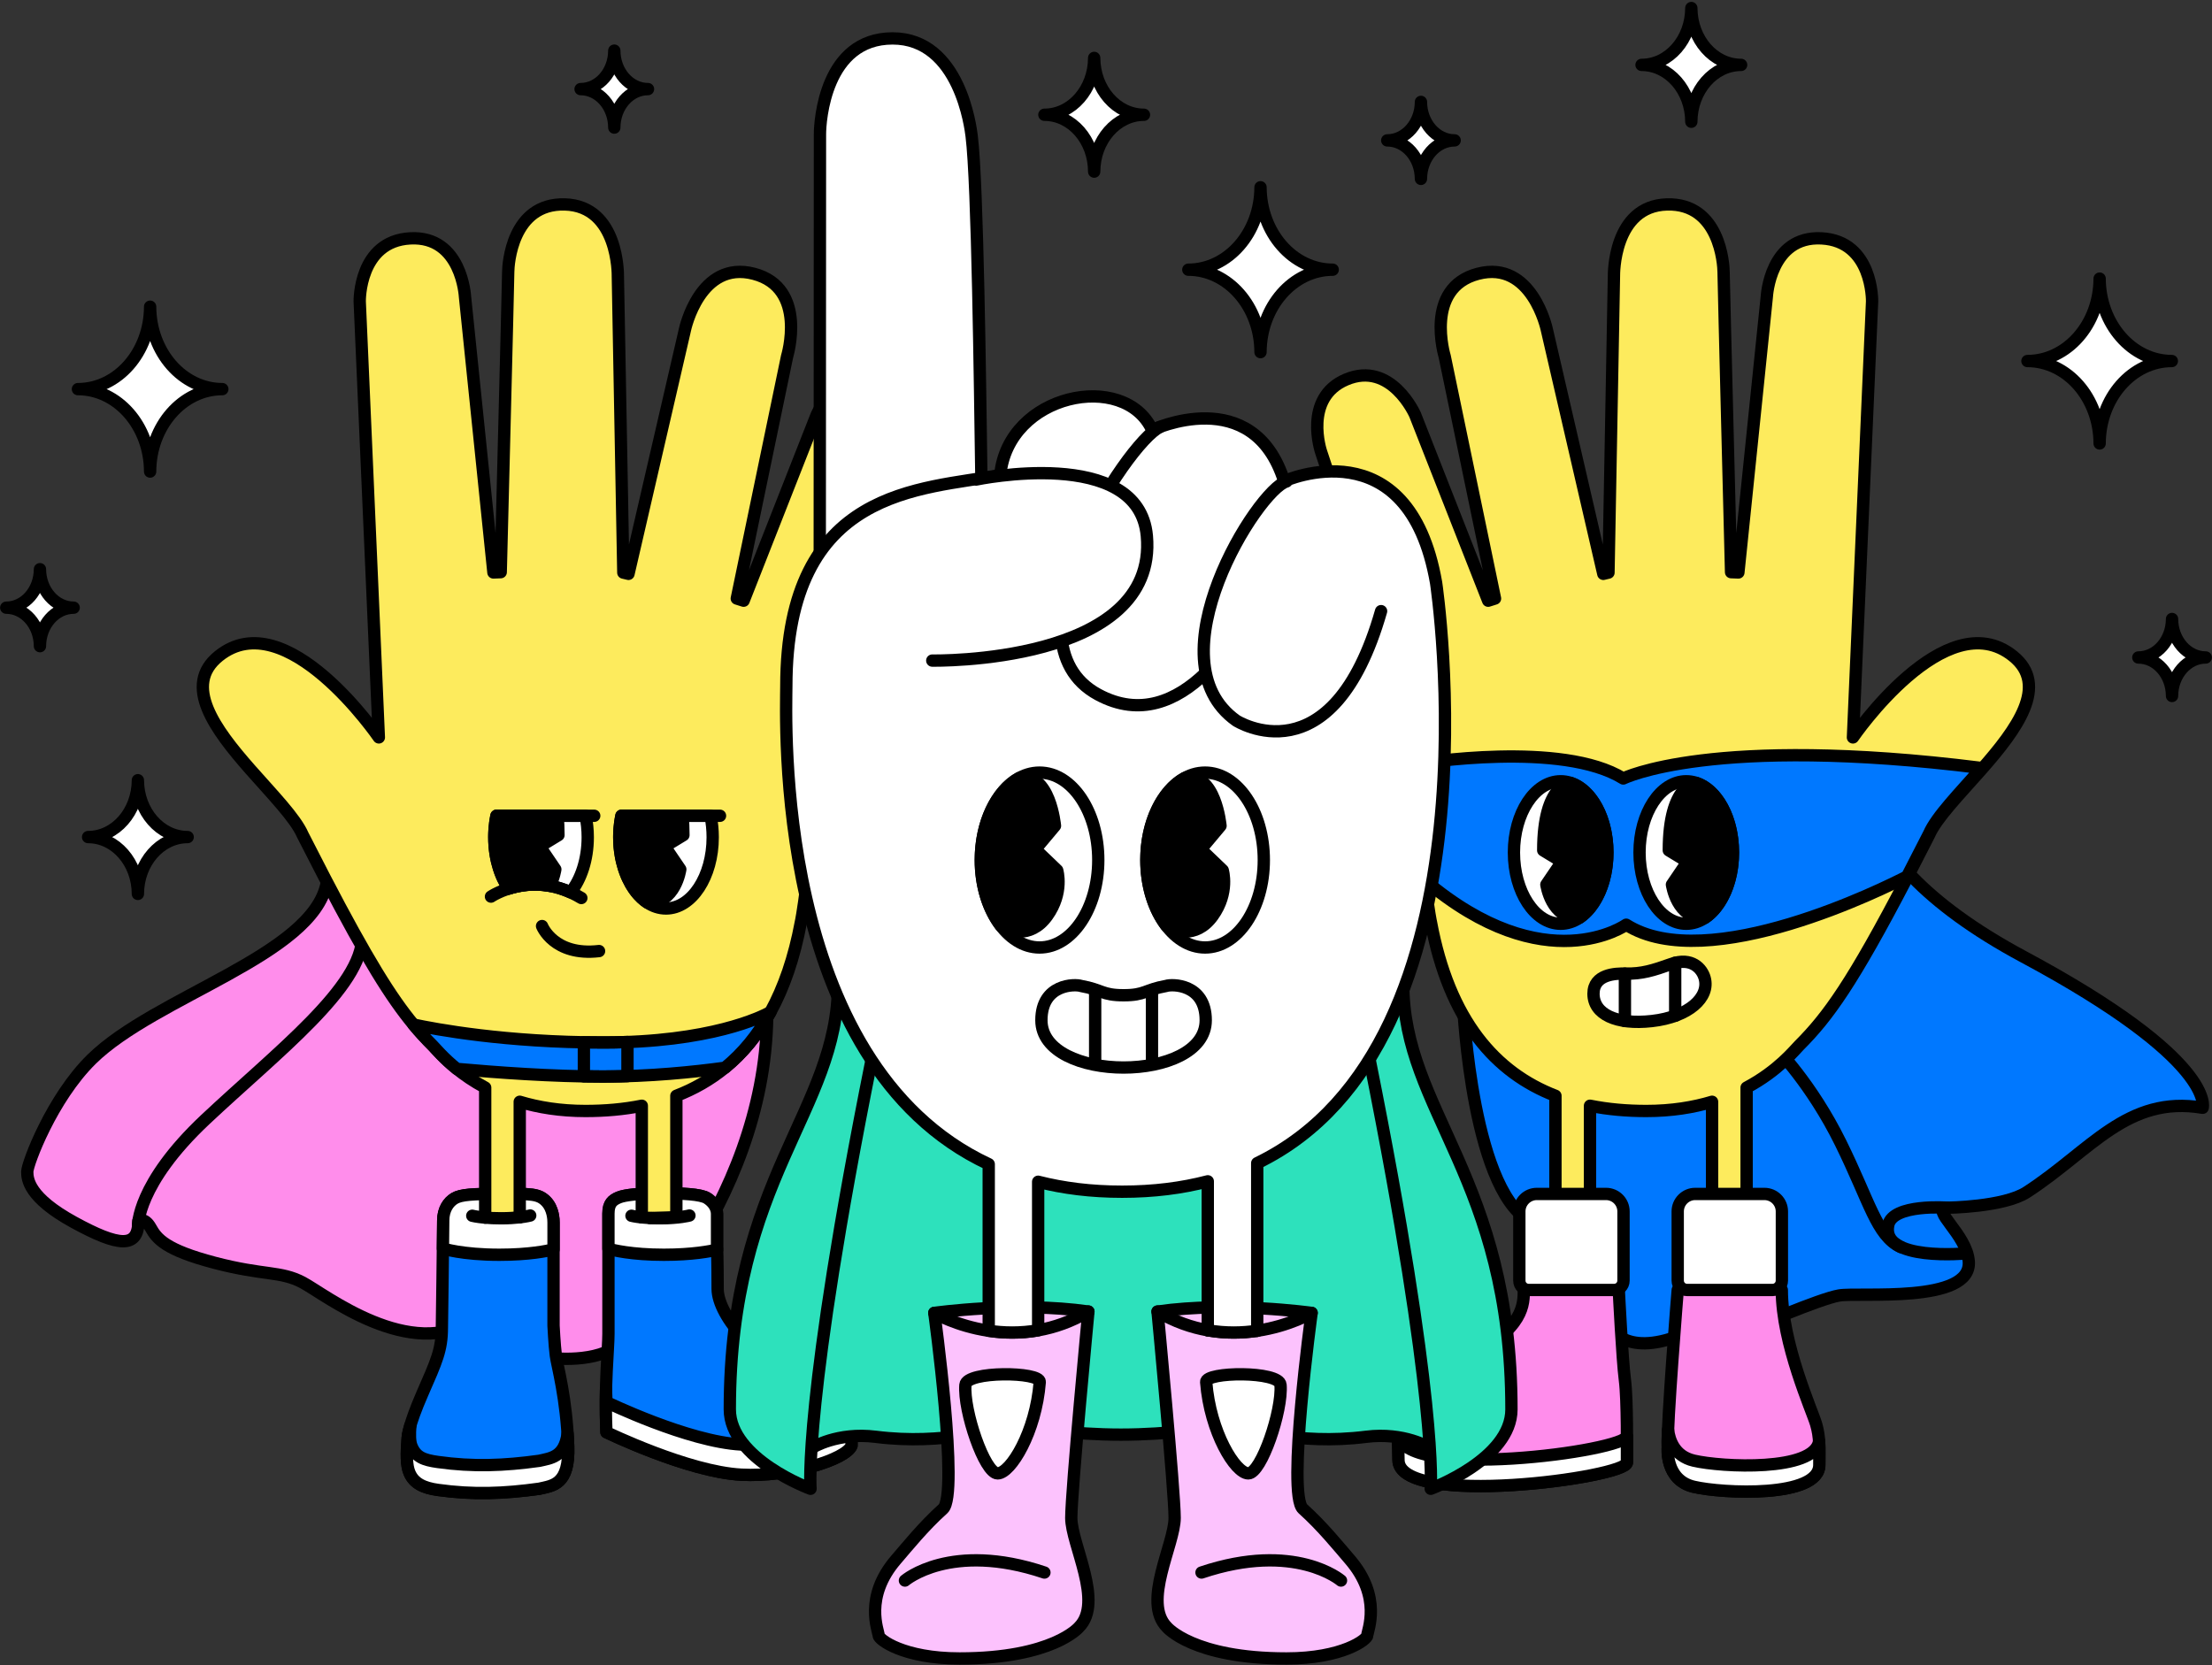 <svg width="615" height="463" viewBox="0 0 615 463" fill="none" xmlns="http://www.w3.org/2000/svg">
<rect x="0" y="0" width="615" height="463" fill="#333333" stroke="none"/>
<g clip-path="url(#clip0_6445_4694)">
<path d="M406.813 279.566C406.813 279.566 409.349 333.904 426.838 340.198L447.435 368.609C447.435 368.609 451.25 377.571 467.27 371.279C483.289 364.987 486.912 369.373 486.912 369.373C486.912 369.373 505.793 361.175 511.324 360.221C516.856 359.267 548.256 362.599 547.378 350.772C546.813 343.149 536.501 336.197 541.458 335.817C541.458 335.817 557.093 335.646 563.468 331.521C581.25 320.014 591.34 304.466 612.405 308.03C612.405 308.03 616.456 294.906 562.657 266.07C505.895 235.644 518.417 206.773 518.417 206.773L417.299 199.645L406.811 279.568L406.813 279.566Z" fill="#0078FF" stroke="black" stroke-width="3.427" stroke-linecap="round" stroke-linejoin="round"/>
<path d="M546.829 348.512C546.829 348.512 522.832 350.865 525 340.613C526.26 334.655 541.455 335.813 541.455 335.813" stroke="black" stroke-width="3.427" stroke-linecap="round" stroke-linejoin="round"/>
<path d="M493.756 291.418C493.756 291.418 503.614 301.275 511.749 317.784C519.882 334.293 521.7 343.566 528.478 346.769" stroke="black" stroke-width="3.427" stroke-linecap="round" stroke-linejoin="round"/>
<path d="M550.933 213.934C544.79 220.916 538.383 227.444 536.328 232.196C534.151 236.49 532.122 240.441 530.225 244.083C515.034 273.26 508.254 282.681 500.219 290.714C498.926 292.007 494.421 297.727 485.609 302.416V335.185H476.001V306.358C470.854 307.909 464.795 308.921 457.727 308.921C452.34 308.921 447.089 308.474 442.067 307.462V335.185H432.456V304.695C415.869 298.301 402.939 283.881 397.82 256.322C397.82 256.322 397.331 254.317 396.143 245.139C395.3 238.637 394.107 228.526 392.483 212.973C392.312 211.333 392.135 209.631 391.955 207.869C391.955 207.869 390.257 197.728 388.269 190.283C386.284 182.84 367.3 125.642 367.3 125.642C367.3 125.642 362.208 110.626 374.267 105.526C386.824 100.216 393.444 115.345 393.444 115.345L413.754 167.03L415.656 166.427L401.667 99.091C401.667 99.091 395.853 80.076 410.893 76.13C425.933 72.186 430.049 91.592 430.049 91.592L445.764 159.563L447.204 159.221L448.726 76.697C448.726 76.697 448.393 57.249 463.484 56.844C478.19 56.448 479.207 73.547 479.207 75.657C479.207 77.767 481.289 159.098 481.289 159.098L483.321 159.179L491.227 82.477C491.227 82.477 492.095 65.521 506.443 66.281C520.788 67.038 520.494 83.799 520.494 83.799L515.173 205.044C515.173 205.044 540.915 167.372 559.665 182.409C569.818 190.551 560.708 202.823 550.933 213.934Z" fill="#FDEB5D" stroke="black" stroke-width="3.427" stroke-linecap="round" stroke-linejoin="round"/>
<path d="M550.932 213.563C544.789 220.545 538.382 227.074 536.328 231.826C534.15 236.119 532.121 240.07 530.224 243.713C524.35 246.749 474.843 271.535 452.131 257.124C452.131 257.124 429.75 273.154 396.142 244.769C395.299 238.266 394.106 228.155 392.482 212.602C395.503 212.104 434.339 205.942 451.318 216.467C451.318 216.467 475.871 204.133 550.803 213.526L550.932 213.563Z" fill="#0078FF" stroke="black" stroke-width="3.427" stroke-linecap="round" stroke-linejoin="round"/>
<path d="M443.037 276.322C443.037 282.007 449.368 285.024 459.268 283.915C469.569 282.762 475.42 277.317 473.949 271.975C473.224 269.339 470.343 266.021 464.619 268.061C459.56 269.863 456.438 270.824 451.944 270.717C449.224 270.653 443.035 270.84 443.035 276.322H443.037Z" fill="white" stroke="black" stroke-width="3.427" stroke-linecap="round" stroke-linejoin="round"/>
<path d="M465.75 267.716V282.452" stroke="black" stroke-width="3.427" stroke-linecap="round" stroke-linejoin="round"/>
<path d="M451.771 270.713V283.915" stroke="black" stroke-width="3.427" stroke-linecap="round" stroke-linejoin="round"/>
<path d="M466.455 358.693C466.455 358.693 463.368 396.577 463.683 402.535C463.683 402.535 462.897 411.53 470.898 413.41C478.899 415.293 505.822 416.576 505.822 407.322C505.822 402.616 506.035 399.768 504.937 396.002C503.839 392.239 495.396 373.604 495.396 358.706" fill="#FF8DEB"/>
<path d="M466.455 358.693C466.455 358.693 463.368 396.577 463.683 402.535C463.683 402.535 462.897 411.53 470.898 413.41C478.899 415.293 505.822 416.576 505.822 407.322C505.822 402.616 506.035 399.768 504.937 396.002C503.839 392.239 495.396 373.604 495.396 358.706" stroke="black" stroke-width="3.427" stroke-linecap="round" stroke-linejoin="round"/>
<path d="M505.821 407.322C505.821 416.576 478.898 415.293 470.897 413.41C462.899 411.53 463.682 402.535 463.682 402.535C463.633 401.591 463.668 399.842 463.763 397.57C464.104 400.368 465.503 404.874 470.897 406.143C478.68 407.973 504.369 409.24 505.761 400.787C505.886 402.711 505.821 404.735 505.821 407.322Z" fill="white" stroke="black" stroke-width="3.427" stroke-linecap="round" stroke-linejoin="round"/>
<path d="M450.1 359.276C450.1 359.276 451.024 377.942 451.763 383.671C452.502 389.4 452.333 403.835 452.333 406.66C452.333 410.868 388.819 419.388 388.819 405.951C388.819 400.444 387.881 392.656 390.287 389.085C392.367 386.001 397.199 382.175 405.279 378.574C422.716 370.802 423.65 363.651 423.65 359.32" fill="#FF8DEB"/>
<path d="M450.1 359.276C450.1 359.276 451.024 377.942 451.763 383.671C452.502 389.4 452.333 403.835 452.333 406.66C452.333 410.868 388.819 419.388 388.819 405.951C388.819 400.444 387.881 392.656 390.287 389.085C392.367 386.001 397.199 382.175 405.279 378.574C422.716 370.802 423.65 363.651 423.65 359.32" stroke="black" stroke-width="3.427" stroke-linecap="round" stroke-linejoin="round"/>
<path d="M452.335 406.662C452.335 410.87 388.821 419.39 388.821 405.954C388.821 402.628 388.478 398.473 388.738 394.919C388.782 396.197 388.821 397.436 388.821 398.578C388.821 412.014 452.335 403.494 452.335 399.286C452.335 398.955 452.335 405.412 452.335 406.662Z" fill="white" stroke="black" stroke-width="3.427" stroke-linecap="round" stroke-linejoin="round"/>
<path d="M471.32 331.989H490.55C493.235 331.989 495.414 334.168 495.414 336.852V356.092C495.414 357.528 494.249 358.693 492.813 358.693H469.054C467.618 358.693 466.453 357.528 466.453 356.092V336.852C466.453 334.168 468.633 331.989 471.317 331.989H471.32Z" fill="white" stroke="black" stroke-width="3.427" stroke-linecap="round" stroke-linejoin="round"/>
<path d="M427.287 331.989H446.517C449.202 331.989 451.381 334.168 451.381 336.852V356.092C451.381 357.528 450.216 358.693 448.78 358.693H425.021C423.585 358.693 422.42 357.528 422.42 356.092V336.852C422.42 334.168 424.6 331.989 427.284 331.989H427.287Z" fill="white" stroke="black" stroke-width="3.427" stroke-linecap="round" stroke-linejoin="round"/>
<path d="M468.826 256.862C476 256.862 481.816 247.991 481.816 237.048C481.816 226.105 476 217.234 468.826 217.234C461.652 217.234 455.836 226.105 455.836 237.048C455.836 247.991 461.652 256.862 468.826 256.862Z" fill="white" stroke="black" stroke-width="3.427" stroke-linecap="round" stroke-linejoin="round"/>
<path d="M481.813 237.046C481.813 245.165 478.612 252.145 474.03 255.206H474.028C466.201 255.709 464.848 245.973 464.848 245.973L469.168 239.607L463.975 236.448C463.975 217.892 471.577 217.678 471.577 217.678C477.428 219.603 481.813 227.544 481.813 237.046Z" fill="black" stroke="black" stroke-width="3.427" stroke-linecap="round" stroke-linejoin="round"/>
<path d="M433.908 256.862C441.082 256.862 446.898 247.991 446.898 237.048C446.898 226.105 441.082 217.234 433.908 217.234C426.734 217.234 420.918 226.105 420.918 237.048C420.918 247.991 426.734 256.862 433.908 256.862Z" fill="white" stroke="black" stroke-width="3.427" stroke-linecap="round" stroke-linejoin="round"/>
<path d="M446.897 237.046C446.897 245.165 443.696 252.145 439.114 255.206H439.112C431.285 255.709 429.932 245.973 429.932 245.973L434.252 239.607L429.059 236.448C429.059 217.892 436.661 217.678 436.661 217.678C442.512 219.603 446.897 227.544 446.897 237.046Z" fill="black" stroke="black" stroke-width="3.427" stroke-linecap="round" stroke-linejoin="round"/>
<path d="M90.818 245.621C86.882 265.63 43.221 277.063 25.474 294.533C14.355 305.478 7.582 323.652 7.582 325.81C7.582 327.969 8.024 333.013 20.512 339.851C32.999 346.692 38.473 347.204 38.473 339.508C38.473 339.508 40.182 338.311 41.894 341.389C43.604 344.467 45.999 347.547 59.684 351.136C73.369 354.728 77.987 353.359 84.144 356.608C90.301 359.857 114.079 378.84 131.87 366.87C149.662 354.899 141.279 377.643 141.279 377.643L151.886 377.471C151.886 377.471 164.031 379.352 171.216 374.565C171.216 374.565 212.542 336.081 213.304 282.695V272.017L95.251 242.655L90.818 245.619V245.621Z" fill="#FF8DEB" stroke="black" stroke-width="3.427" stroke-linecap="round" stroke-linejoin="round"/>
<path d="M38.378 340.93C38.378 340.93 37.984 329.252 57.08 311.304C77.049 292.535 100.731 274.485 100.731 260.324" stroke="black" stroke-width="3.427" stroke-linecap="round" stroke-linejoin="round"/>
<path d="M134.896 338.613V338.577" stroke="black" stroke-width="3.427" stroke-linecap="round" stroke-linejoin="round"/>
<path d="M178.438 338.51V338.753L180.726 338.686" stroke="black" stroke-width="3.427" stroke-linecap="round" stroke-linejoin="round"/>
<path d="M144.504 338.487V338.48" stroke="black" stroke-width="3.427" stroke-linecap="round" stroke-linejoin="round"/>
<path d="M122.853 369.213C122.853 369.213 123.226 342.461 123.226 339.39C123.226 336.32 124.678 334.251 126.335 333.249C128.123 332.165 131.382 331.966 139.505 331.966C147.629 331.966 149.704 331.919 151.78 333.994C153.855 336.069 153.899 339.217 153.899 339.953V368.59C153.899 368.59 154.161 373.995 154.541 376.918C154.923 379.84 157.499 388.62 157.974 402.086C158.356 412.889 153.705 413.084 149.927 413.959C140.196 415.314 131.516 415.659 121.739 414.288C117.787 413.735 115.084 412.482 113.85 409.538C112.972 407.445 112.972 404.376 113.349 399.708C113.349 399.708 113.484 396.524 117.435 387.503C121.387 378.483 122.851 375.313 122.851 369.209L122.853 369.213Z" fill="#0078FF" stroke="black" stroke-width="3.427" stroke-linecap="round" stroke-linejoin="round"/>
<path d="M199.355 346.583V337.538C199.355 335.836 198.28 334.224 196.578 333.149C194.875 332.075 189.68 331.806 183.857 331.806C178.033 331.806 173.732 332.253 172.032 332.971C170.329 333.686 169.164 334.583 169.164 337.45V370.874C169.164 375.202 168.02 385.033 168.603 398.249C168.603 398.249 191.311 409.272 206.096 410.057C219.454 410.766 235.226 405.847 236.748 401.987V392.591C236.748 390.435 236.989 384.43 223.763 381.964C211.333 379.648 199.524 366.092 199.524 358.396C199.524 350.701 199.355 346.585 199.355 346.585V346.583Z" fill="#0078FF" stroke="black" stroke-width="3.427" stroke-linecap="round" stroke-linejoin="round"/>
<path d="M153.901 339.951V347.403C152.261 347.817 147.172 348.901 138.824 348.901C128.5 348.901 123.145 347.171 123.145 347.171C123.193 343.355 123.226 340.307 123.226 339.388C123.226 336.317 124.678 334.251 126.334 333.246C128.122 332.16 131.381 331.963 139.507 331.963C147.633 331.963 149.706 331.919 151.782 333.992C153.857 336.067 153.901 339.217 153.901 339.951Z" fill="white" stroke="black" stroke-width="3.427" stroke-linecap="round" stroke-linejoin="round"/>
<path d="M199.388 347.466C197.519 347.915 192.524 348.901 184.563 348.901C175.599 348.901 170.382 347.597 169.164 347.252V337.447C169.164 334.58 170.329 333.684 172.032 332.969C173.734 332.253 178.033 331.804 183.857 331.804C189.68 331.804 194.878 332.072 196.58 333.147C198.281 334.221 199.358 335.836 199.358 337.538V346.583C199.358 346.583 199.369 346.88 199.388 347.466Z" fill="white" stroke="black" stroke-width="3.427" stroke-linecap="round" stroke-linejoin="round"/>
<path d="M149.929 413.959C140.198 415.314 131.521 415.659 121.741 414.288C117.789 413.732 115.086 412.482 113.852 409.538C112.974 407.445 112.974 404.376 113.351 399.71C113.351 399.71 113.391 398.749 114.083 396.389C113.902 398.886 113.891 400.863 114.461 402.22C115.695 405.164 117.789 405.967 121.741 406.521C131.521 407.894 140.198 407.549 149.929 406.194C153.114 405.456 156.915 405.203 157.807 398.679C157.878 399.777 157.934 400.914 157.976 402.084C158.358 412.889 153.709 413.081 149.929 413.959Z" fill="white" stroke="black" stroke-width="3.427" stroke-linecap="round" stroke-linejoin="round"/>
<path d="M144.504 338.48C146.424 338.26 147.416 337.987 147.416 337.987" stroke="black" stroke-width="3.427" stroke-linecap="round" stroke-linejoin="round"/>
<path d="M131.305 338.056C131.305 338.056 132.502 338.371 134.895 338.577" stroke="black" stroke-width="3.427" stroke-linecap="round" stroke-linejoin="round"/>
<path d="M236.749 393.596V401.982C235.227 405.842 219.455 410.761 206.097 410.052C191.312 409.27 168.605 398.246 168.605 398.246C168.412 393.909 168.405 389.935 168.486 386.401C168.514 387.527 168.551 388.68 168.605 389.861C168.605 389.861 191.312 400.884 206.097 401.667C219.455 402.376 235.227 397.457 236.749 393.596Z" fill="white" stroke="black" stroke-width="3.427" stroke-linecap="round" stroke-linejoin="round"/>
<path d="M253.205 125.641C253.205 125.641 234.22 182.839 232.235 190.282C230.248 197.728 228.55 207.869 228.55 207.869C228.369 209.631 228.193 211.333 228.021 212.973C226.398 228.526 225.205 238.636 224.362 245.139C223.173 254.317 222.685 256.322 222.685 256.322C220.822 266.35 217.925 274.638 214.195 281.43C210.67 287.854 206.398 292.942 201.55 296.902C197.432 300.272 192.896 302.826 188.048 304.695V338.475L180.726 338.686C179.853 338.642 179.089 338.58 178.438 338.51V307.462C173.416 308.474 168.165 308.921 162.777 308.921C155.71 308.921 149.65 307.909 144.503 306.358V338.48C143.192 338.631 141.448 338.758 139.289 338.758C137.536 338.758 136.069 338.682 134.895 338.577V302.416C131.731 300.732 129.125 298.917 127.019 297.219C123.262 294.19 121.115 291.543 120.286 290.714C118.484 288.913 116.744 287.041 114.96 284.892C108.785 277.461 102.063 266.716 90.28 244.083C88.383 240.44 86.354 236.49 84.176 232.196C82.122 227.444 75.715 220.916 69.572 213.934C59.797 202.823 50.686 190.551 60.839 182.409C79.59 167.372 105.331 205.041 105.331 205.041L100.011 83.799C100.011 83.799 99.717 67.038 114.062 66.28C128.409 65.521 129.278 82.477 129.278 82.477L137.184 159.179L139.215 159.098C139.215 159.098 141.297 77.767 141.297 75.657C141.297 73.547 142.314 56.447 157.021 56.843C172.112 57.249 171.778 76.697 171.778 76.697L173.3 159.221L174.741 159.563L190.455 91.592C190.455 91.592 194.571 72.186 209.611 76.129C224.651 80.076 218.837 99.091 218.837 99.091L204.849 166.427L206.75 167.029L227.06 115.345C227.06 115.345 233.68 100.216 246.237 105.526C258.296 110.626 253.205 125.641 253.205 125.641Z" fill="#FDEB5D" stroke="black" stroke-width="3.427" stroke-linecap="round" stroke-linejoin="round"/>
<path d="M198.152 232.803C198.152 243.745 192.335 252.617 185.162 252.617C183.311 252.617 181.553 252.027 179.959 250.961H179.957C179.447 250.621 178.954 250.229 178.479 249.796C178.421 249.743 178.363 249.69 178.308 249.634C178.067 249.407 177.833 249.167 177.603 248.916C177.55 248.859 177.497 248.803 177.446 248.743C177.353 248.636 177.261 248.53 177.168 248.419C177.105 248.347 177.045 248.273 176.987 248.199C176.932 248.131 176.878 248.064 176.823 247.995C176.813 247.981 176.802 247.967 176.79 247.953C176.686 247.816 176.58 247.677 176.478 247.536C176.459 247.508 176.438 247.483 176.42 247.455C176.353 247.363 176.285 247.27 176.22 247.175C176.021 246.883 175.824 246.582 175.637 246.272C175.535 246.107 175.438 245.941 175.34 245.769C175.069 245.29 174.812 244.792 174.571 244.273C174.509 244.144 174.451 244.012 174.393 243.88C174.333 243.75 174.277 243.616 174.219 243.481C173.957 242.856 173.717 242.208 173.501 241.536C173.476 241.46 173.452 241.383 173.429 241.307C173.26 240.772 173.11 240.221 172.973 239.658C172.945 239.544 172.92 239.433 172.894 239.32C172.862 239.181 172.832 239.042 172.802 238.901C172.783 238.813 172.765 238.722 172.746 238.632C172.716 238.484 172.686 238.331 172.658 238.18C172.632 238.041 172.607 237.9 172.584 237.757C172.524 237.402 172.47 237.046 172.424 236.684C172.408 236.562 172.392 236.437 172.378 236.311C172.357 236.149 172.341 235.985 172.324 235.821C172.313 235.723 172.304 235.626 172.297 235.526C172.292 235.492 172.29 235.457 172.287 235.42C172.278 235.313 172.269 235.207 172.262 235.098C172.204 234.345 172.174 233.579 172.174 232.801C172.174 232.629 172.176 232.46 172.178 232.291C172.181 232.166 172.183 232.041 172.188 231.914C172.188 231.807 172.192 231.701 172.197 231.594C172.209 231.305 172.225 231.018 172.243 230.73C172.253 230.617 172.26 230.501 172.271 230.388C172.276 230.316 172.28 230.244 172.287 230.172C172.324 229.742 172.371 229.318 172.426 228.896C172.433 228.838 172.44 228.78 172.449 228.723C172.468 228.591 172.487 228.459 172.507 228.329C172.531 228.169 172.556 228.009 172.584 227.85C172.609 227.692 172.637 227.535 172.667 227.377C172.7 227.196 172.734 227.018 172.771 226.84H197.554C197.941 228.723 198.152 230.726 198.152 232.803Z" fill="white" stroke="black" stroke-width="3.427" stroke-linecap="round" stroke-linejoin="round"/>
<path d="M184.819 235.362L189.139 241.728C189.139 241.728 187.786 251.464 179.959 250.961H179.957C179.447 250.621 178.954 250.229 178.479 249.796C178.421 249.743 178.363 249.69 178.308 249.634C178.067 249.407 177.833 249.167 177.603 248.916C177.55 248.859 177.497 248.803 177.446 248.743C177.353 248.636 177.261 248.53 177.168 248.419C177.105 248.347 177.045 248.273 176.987 248.199C176.932 248.131 176.878 248.064 176.823 247.995C176.813 247.981 176.802 247.967 176.79 247.953C176.686 247.816 176.582 247.677 176.478 247.536C176.459 247.508 176.438 247.483 176.42 247.455C176.353 247.363 176.285 247.27 176.22 247.175C176.021 246.883 175.824 246.582 175.637 246.272C175.537 246.107 175.438 245.938 175.34 245.769C175.069 245.29 174.812 244.792 174.571 244.273C174.509 244.144 174.451 244.012 174.393 243.88C174.333 243.75 174.277 243.616 174.219 243.481C173.957 242.856 173.717 242.208 173.501 241.536C173.476 241.46 173.452 241.383 173.429 241.307C173.26 240.772 173.11 240.221 172.973 239.658C172.945 239.544 172.92 239.433 172.894 239.32C172.862 239.181 172.832 239.042 172.802 238.901C172.783 238.813 172.765 238.722 172.746 238.632C172.716 238.484 172.686 238.331 172.658 238.18C172.632 238.041 172.607 237.9 172.584 237.757C172.524 237.402 172.47 237.046 172.424 236.684C172.408 236.562 172.392 236.437 172.378 236.311C172.357 236.149 172.341 235.985 172.324 235.821C172.313 235.723 172.304 235.626 172.297 235.526C172.292 235.492 172.29 235.457 172.287 235.42C172.278 235.313 172.269 235.207 172.262 235.098C172.204 234.345 172.174 233.579 172.174 232.801C172.174 232.629 172.176 232.46 172.178 232.291C172.181 232.166 172.183 232.041 172.188 231.914C172.188 231.807 172.192 231.701 172.197 231.594C172.209 231.305 172.225 231.018 172.243 230.73C172.253 230.617 172.26 230.501 172.271 230.388C172.276 230.316 172.28 230.244 172.287 230.172C172.324 229.742 172.371 229.318 172.426 228.896C172.433 228.838 172.44 228.78 172.449 228.723C172.468 228.591 172.487 228.459 172.507 228.329C172.531 228.169 172.556 228.009 172.584 227.85C172.609 227.692 172.637 227.535 172.667 227.377C172.7 227.196 172.734 227.018 172.771 226.84H189.769C189.924 228.431 190.012 230.212 190.012 232.203L184.819 235.362Z" fill="black" stroke="black" stroke-width="3.427" stroke-linecap="round" stroke-linejoin="round"/>
<path d="M163.408 232.803C163.408 238.979 161.554 244.496 158.65 248.129C156.644 247.226 154.7 246.647 152.857 246.316C148.282 245.489 144.302 246.165 141.416 247.085C141.238 246.823 141.062 246.55 140.893 246.272C140.793 246.107 140.693 245.938 140.596 245.769C140.325 245.29 140.068 244.792 139.827 244.273C139.765 244.144 139.707 244.012 139.649 243.88C139.589 243.75 139.533 243.616 139.475 243.481C139.213 242.856 138.972 242.208 138.757 241.536C138.731 241.46 138.708 241.383 138.685 241.307C138.516 240.772 138.365 240.221 138.229 239.658C138.201 239.544 138.176 239.433 138.15 239.32C138.118 239.181 138.088 239.042 138.057 238.901C138.039 238.813 138.02 238.722 138.002 238.632C137.972 238.484 137.942 238.331 137.914 238.18C137.888 238.041 137.863 237.9 137.84 237.757C137.779 237.402 137.726 237.046 137.68 236.684C137.664 236.562 137.647 236.437 137.634 236.311C137.613 236.149 137.596 235.985 137.58 235.821C137.569 235.723 137.559 235.626 137.552 235.526C137.548 235.492 137.546 235.457 137.543 235.42C137.534 235.313 137.525 235.207 137.518 235.098C137.46 234.345 137.43 233.579 137.43 232.801C137.43 232.629 137.432 232.46 137.434 232.291C137.437 232.166 137.439 232.041 137.444 231.914C137.444 231.807 137.448 231.701 137.453 231.594C137.464 231.305 137.481 231.018 137.499 230.73C137.508 230.617 137.515 230.501 137.527 230.388C137.532 230.316 137.536 230.244 137.543 230.172C137.58 229.742 137.627 229.318 137.682 228.896C137.689 228.838 137.696 228.78 137.705 228.723C137.724 228.591 137.742 228.459 137.763 228.329C137.786 228.169 137.812 228.009 137.84 227.85C137.865 227.692 137.893 227.535 137.923 227.377C137.955 227.196 137.99 227.018 138.027 226.84H162.81C163.197 228.723 163.408 230.726 163.408 232.803Z" fill="white" stroke="black" stroke-width="3.427" stroke-linecap="round" stroke-linejoin="round"/>
<path d="M150.075 235.362L154.395 241.728C154.395 241.728 154.077 244.016 152.857 246.316C148.282 245.489 144.302 246.165 141.416 247.085C141.238 246.823 141.062 246.55 140.893 246.272C140.793 246.107 140.693 245.938 140.596 245.769C140.325 245.29 140.068 244.792 139.827 244.273C139.765 244.144 139.707 244.012 139.649 243.88C139.589 243.75 139.533 243.616 139.475 243.481C139.213 242.856 138.972 242.208 138.757 241.536C138.731 241.46 138.708 241.383 138.685 241.307C138.516 240.772 138.365 240.221 138.229 239.658C138.201 239.544 138.176 239.433 138.15 239.32C138.118 239.181 138.088 239.042 138.057 238.901C138.039 238.813 138.02 238.722 138.002 238.632C137.972 238.484 137.942 238.331 137.914 238.18C137.888 238.041 137.863 237.9 137.84 237.757C137.779 237.402 137.726 237.046 137.68 236.684C137.664 236.562 137.647 236.437 137.634 236.311C137.613 236.149 137.596 235.985 137.58 235.821C137.569 235.723 137.559 235.626 137.552 235.526C137.548 235.492 137.546 235.457 137.543 235.42C137.534 235.313 137.525 235.207 137.518 235.098C137.46 234.345 137.43 233.579 137.43 232.801C137.43 232.629 137.432 232.46 137.434 232.291C137.437 232.166 137.439 232.041 137.444 231.914C137.444 231.807 137.448 231.701 137.453 231.594C137.464 231.305 137.481 231.018 137.499 230.73C137.508 230.617 137.515 230.501 137.527 230.388C137.532 230.316 137.536 230.244 137.543 230.172C137.58 229.742 137.627 229.318 137.682 228.896C137.689 228.838 137.696 228.78 137.705 228.723C137.724 228.591 137.742 228.459 137.763 228.329C137.786 228.169 137.812 228.009 137.84 227.85C137.865 227.692 137.893 227.535 137.923 227.377C137.955 227.196 137.99 227.018 138.027 226.84H155.025C155.18 228.431 155.268 230.212 155.268 232.203L150.075 235.362Z" fill="black" stroke="black" stroke-width="3.427" stroke-linecap="round" stroke-linejoin="round"/>
<path d="M136.506 249.308C136.506 249.308 148.011 241.483 161.629 249.699" stroke="black" stroke-width="3.427" stroke-linecap="round" stroke-linejoin="round"/>
<path d="M138.166 226.835H165.212" stroke="black" stroke-width="3.427" stroke-linecap="round" stroke-linejoin="round"/>
<path d="M172.965 226.835H200.184" stroke="black" stroke-width="3.427" stroke-linecap="round" stroke-linejoin="round"/>
<path d="M150.709 257.499C150.709 257.499 153.984 265.914 166.555 264.455" stroke="black" stroke-width="3.427" stroke-linecap="round" stroke-linejoin="round"/>
<path d="M214.196 281.43C210.67 287.854 206.399 292.942 201.551 296.902C192.844 298.095 180.618 299.343 167.612 299.343C153.554 299.343 137.939 298.208 127.02 297.219C123.263 294.19 121.115 291.543 120.286 290.714C118.484 288.913 116.745 287.042 114.961 284.892C120.997 286.185 140.577 289.869 167.72 289.869C197.492 289.869 211.743 282.785 214.196 281.43Z" fill="#0078FF" stroke="black" stroke-width="3.427" stroke-linecap="round" stroke-linejoin="round"/>
<path d="M174.453 289.744V299.232C172.208 299.304 169.922 299.343 167.613 299.343C165.873 299.343 164.11 299.325 162.336 299.292V289.821C164.096 289.853 165.892 289.869 167.721 289.869C170.061 289.869 172.303 289.825 174.453 289.744Z" stroke="black" stroke-width="3.427" stroke-linecap="round" stroke-linejoin="round"/>
<path d="M180.727 338.686C181.565 338.73 182.508 338.758 183.553 338.758C188.878 338.758 191.678 337.987 191.678 337.987" stroke="black" stroke-width="3.427" stroke-linecap="round" stroke-linejoin="round"/>
<path d="M175.568 338.056C175.568 338.056 176.525 338.309 178.438 338.51" stroke="black" stroke-width="3.427" stroke-linecap="round" stroke-linejoin="round"/>
<path d="M563.688 100.388C574.743 100.388 583.719 110.64 583.759 123.307C583.803 110.64 592.774 100.388 603.832 100.388C592.776 100.388 583.805 90.133 583.759 77.468C583.715 90.133 574.743 100.388 563.688 100.388Z" fill="white" stroke="black" stroke-width="3.427" stroke-linecap="round" stroke-linejoin="round"/>
<path d="M330.389 74.993C341.445 74.993 350.42 85.245 350.46 97.912C350.504 85.245 359.475 74.993 370.533 74.993C359.477 74.993 350.506 64.738 350.46 52.073C350.416 64.738 341.445 74.993 330.389 74.993Z" fill="white" stroke="black" stroke-width="3.427" stroke-linecap="round" stroke-linejoin="round"/>
<path d="M21.668 108.201C32.724 108.201 41.7 118.453 41.739 131.121C41.783 118.453 50.754 108.201 61.813 108.201C50.757 108.201 41.785 97.947 41.739 85.282C41.695 97.947 32.724 108.201 21.668 108.201Z" fill="white" stroke="black" stroke-width="3.427" stroke-linecap="round" stroke-linejoin="round"/>
<path d="M290.371 31.909C297.997 31.909 304.186 38.979 304.214 47.717C304.244 38.979 310.431 31.909 318.056 31.909C310.431 31.909 304.246 24.837 304.214 16.102C304.183 24.837 297.997 31.909 290.371 31.909Z" fill="white" stroke="black" stroke-width="3.427" stroke-linecap="round" stroke-linejoin="round"/>
<path d="M456.396 18.044C464.022 18.044 470.211 25.115 470.239 33.852C470.269 25.115 476.456 18.044 484.082 18.044C476.456 18.044 470.271 10.972 470.239 2.237C470.209 10.972 464.022 18.044 456.396 18.044Z" fill="white" stroke="black" stroke-width="3.427" stroke-linecap="round" stroke-linejoin="round"/>
<path d="M24.494 232.754C32.12 232.754 38.309 239.825 38.337 248.562C38.367 239.825 44.554 232.754 52.179 232.754C44.554 232.754 38.369 225.682 38.337 216.947C38.306 225.682 32.12 232.754 24.494 232.754Z" fill="white" stroke="black" stroke-width="3.427" stroke-linecap="round" stroke-linejoin="round"/>
<path d="M385.691 39.037C390.855 39.037 395.043 43.824 395.063 49.739C395.084 43.824 399.272 39.037 404.435 39.037C399.272 39.037 395.084 34.251 395.063 28.336C395.043 34.248 390.855 39.037 385.691 39.037Z" fill="white" stroke="black" stroke-width="3.427" stroke-linecap="round" stroke-linejoin="round"/>
<path d="M1.736 168.972C6.899 168.972 11.087 173.759 11.108 179.674C11.129 173.759 15.317 168.972 20.48 168.972C15.317 168.972 11.129 164.186 11.108 158.271C11.087 164.183 6.899 168.972 1.736 168.972Z" fill="white" stroke="black" stroke-width="3.427" stroke-linecap="round" stroke-linejoin="round"/>
<path d="M161.42 24.776C166.583 24.776 170.771 29.563 170.792 35.478C170.813 29.563 175.001 24.776 180.164 24.776C175.001 24.776 170.813 19.99 170.792 14.075C170.771 19.987 166.583 24.776 161.42 24.776Z" fill="white" stroke="black" stroke-width="3.427" stroke-linecap="round" stroke-linejoin="round"/>
<path d="M594.518 182.819C599.681 182.819 603.869 187.606 603.89 193.52C603.91 187.606 608.098 182.819 613.261 182.819C608.098 182.819 603.91 178.032 603.89 172.117C603.869 178.03 599.681 182.819 594.518 182.819Z" fill="white" stroke="black" stroke-width="3.427" stroke-linecap="round" stroke-linejoin="round"/>
<path d="M397.413 402.549C397.413 402.549 390.501 398.172 379.788 399.52C360.458 401.952 347.709 396.954 337.243 396.954C337.243 396.954 325.043 398.918 311.629 398.918C298.215 398.918 286.015 396.954 286.015 396.954C275.55 396.954 262.803 401.952 243.47 399.52C232.76 398.172 225.845 402.549 225.845 402.549L214.986 390.322L241.194 271.72H382.989L410.132 388.918L397.408 402.549H397.413Z" fill="#2DE1BC" stroke="black" stroke-width="3.427" stroke-linecap="round" stroke-linejoin="round"/>
<path d="M364.671 365.066C364.671 365.066 341.769 361.828 321.83 364.69L328.112 377.976H357.627L364.671 365.066Z" fill="#FCC2FD" stroke="black" stroke-width="3.427" stroke-linecap="round" stroke-linejoin="round"/>
<path d="M324.442 452.453C324.442 452.453 331.676 461.155 357.657 461.155C373.324 461.155 380.155 455.852 380.155 454.729C380.155 453.455 384.378 444.174 375.284 433.637C372.201 430.063 367.561 424.306 362.25 419.559C357.735 415.525 364.67 365.066 364.67 365.066C364.67 365.066 358.571 368.697 349.54 370.035C345.461 370.644 340.782 370.781 335.795 369.903C331.317 369.118 326.59 367.511 321.827 364.691C321.827 364.691 326.587 414.696 326.587 422.06C326.587 429.424 317.479 445.491 324.442 452.453Z" fill="#FCC2FD" stroke="black" stroke-width="3.427" stroke-linecap="round" stroke-linejoin="round"/>
<path d="M227.916 153.619C227.916 153.619 227.972 41.066 227.972 37.342C227.972 33.618 229.41 10.68 248.17 10.68C266.93 10.68 269.898 35.823 270.145 37.803C271.809 51.098 272.469 106.918 272.844 132.478" fill="white"/>
<path d="M227.916 153.619C227.916 153.619 227.972 41.066 227.972 37.342C227.972 33.618 229.41 10.68 248.17 10.68C266.93 10.68 269.898 35.823 270.145 37.803C271.809 51.098 272.469 106.918 272.844 132.478" stroke="black" stroke-width="3.427" stroke-linecap="round" stroke-linejoin="round"/>
<path d="M390.136 273.564C390.136 308.956 420.225 327.533 420.225 391.887C420.225 405.736 397.782 413.971 397.782 413.971C397.782 413.971 399.867 389.789 380.824 294.82L384.438 273.508L390.136 273.564Z" fill="#2DE1BC" stroke="black" stroke-width="3.427" stroke-linecap="round" stroke-linejoin="round"/>
<path d="M232.998 273.564C232.998 308.956 202.908 327.533 202.908 391.887C202.908 405.736 225.351 413.971 225.351 413.971C225.351 413.971 223.267 389.789 242.309 294.82L238.696 273.508L232.998 273.564Z" fill="#2DE1BC" stroke="black" stroke-width="3.427" stroke-linecap="round" stroke-linejoin="round"/>
<path d="M274.893 370.057V370.035" stroke="black" stroke-width="3.427" stroke-linecap="round" stroke-linejoin="round"/>
<path d="M259.764 365.066C259.764 365.066 282.665 361.828 302.605 364.69L296.323 377.976H266.808L259.764 365.066Z" fill="#FCC2FD" stroke="black" stroke-width="3.427" stroke-linecap="round" stroke-linejoin="round"/>
<path d="M288.639 369.921V369.903" stroke="black" stroke-width="3.427" stroke-linecap="round" stroke-linejoin="round"/>
<path d="M299.991 452.453C299.991 452.453 292.757 461.155 266.777 461.155C251.109 461.155 244.278 455.852 244.278 454.729C244.278 453.455 240.055 444.174 249.149 433.637C252.232 430.063 256.872 424.306 262.183 419.559C266.698 415.525 259.763 365.066 259.763 365.066C259.763 365.066 265.862 368.697 274.893 370.035C278.972 370.644 283.651 370.781 288.638 369.903C293.116 369.118 297.843 367.511 302.606 364.691C302.606 364.691 297.846 414.696 297.846 422.06C297.846 429.424 306.954 445.491 299.991 452.453Z" fill="#FCC2FD" stroke="black" stroke-width="3.427" stroke-linecap="round" stroke-linejoin="round"/>
<path d="M277.365 409.691C273.747 409.691 267.817 392.207 268.413 385.088C268.739 381.165 289.304 381.413 289.081 384.284C288.007 398.207 280.984 409.691 277.365 409.691Z" fill="white" stroke="black" stroke-width="3.427" stroke-linecap="round" stroke-linejoin="round"/>
<path d="M349.543 323.428V370.035C345.462 370.645 340.783 370.781 335.798 369.904V328.478C328.647 330.354 320.741 331.368 312.007 331.368C303.272 331.368 295.695 330.391 288.639 328.599V369.904C283.652 370.781 278.973 370.645 274.894 370.035V323.717C214.588 295.571 218.621 198.955 218.621 190.862C218.621 135.4 256.37 136.206 278.095 132.105C280.268 109.419 312.616 102.903 320.341 119.556C320.341 119.556 348.341 106.281 357.032 133.793C357.032 133.793 391.636 118.124 399.28 162.069C399.28 162.069 418.549 289.96 349.543 323.428Z" fill="white" stroke="black" stroke-width="3.427" stroke-linecap="round" stroke-linejoin="round"/>
<path d="M322.467 118.761C313.34 122.967 277.495 178.099 305.316 193.133C316.991 199.442 327.178 194.815 335.017 187.293" fill="white"/>
<path d="M322.467 118.761C313.34 122.967 277.495 178.099 305.316 193.133C316.991 199.442 327.178 194.815 335.017 187.293" stroke="black" stroke-width="3.427" stroke-linecap="round" stroke-linejoin="round"/>
<path d="M251.598 439.486C251.598 439.486 264.338 428.5 290.378 437.256" stroke="black" stroke-width="3.427" stroke-linecap="round" stroke-linejoin="round"/>
<path d="M349.543 370.053V370.035" stroke="black" stroke-width="3.427" stroke-linecap="round" stroke-linejoin="round"/>
<path d="M335.797 369.921V369.903" stroke="black" stroke-width="3.427" stroke-linecap="round" stroke-linejoin="round"/>
<path d="M347.071 409.691C350.69 409.691 356.619 392.207 356.024 385.088C355.697 381.165 335.133 381.413 335.355 384.284C336.43 398.207 343.453 409.691 347.071 409.691Z" fill="white" stroke="black" stroke-width="3.427" stroke-linecap="round" stroke-linejoin="round"/>
<path d="M372.835 439.486C372.835 439.486 360.095 428.5 334.055 437.256" stroke="black" stroke-width="3.427" stroke-linecap="round" stroke-linejoin="round"/>
<path d="M335.049 263.46C344.066 263.46 351.377 252.573 351.377 239.144C351.377 225.715 344.066 214.828 335.049 214.828C326.031 214.828 318.721 225.715 318.721 239.144C318.721 252.573 326.031 263.46 335.049 263.46Z" fill="white" stroke="black" stroke-width="3.427" stroke-linecap="round" stroke-linejoin="round"/>
<path d="M337.194 254.657C332.364 261.396 325.79 258.719 324.264 257.399C324.241 257.371 324.22 257.341 324.197 257.311C320.838 252.858 318.721 246.369 318.721 239.144C318.721 228.737 323.112 219.855 329.288 216.386C329.313 216.372 329.339 216.359 329.362 216.345C337.953 214.383 339.341 229.626 339.341 229.626L333.874 236.152L339.955 241.988C339.955 241.988 341.842 248.173 337.194 254.657Z" fill="black" stroke="black" stroke-width="3.427" stroke-linecap="round" stroke-linejoin="round"/>
<path d="M289.025 263.46C298.043 263.46 305.353 252.573 305.353 239.144C305.353 225.715 298.043 214.828 289.025 214.828C280.008 214.828 272.697 225.715 272.697 239.144C272.697 252.573 280.008 263.46 289.025 263.46Z" fill="white" stroke="black" stroke-width="3.427" stroke-linecap="round" stroke-linejoin="round"/>
<path d="M291.166 254.657C286.337 261.396 279.763 258.719 278.236 257.399C278.213 257.371 278.192 257.341 278.169 257.311C274.811 252.858 272.693 246.369 272.693 239.144C272.693 228.737 277.085 219.855 283.261 216.386C283.286 216.372 283.311 216.359 283.335 216.345C291.926 214.383 293.314 229.626 293.314 229.626L287.847 236.152L293.927 241.988C293.927 241.988 295.815 248.173 291.166 254.657Z" fill="black" stroke="black" stroke-width="3.427" stroke-linecap="round" stroke-linejoin="round"/>
<path d="M357.671 133.888C349.735 136.104 319.885 183.516 343.731 200.384C343.731 200.384 370.413 217.405 383.98 169.934" fill="white"/>
<path d="M357.671 133.888C349.735 136.104 319.885 183.516 343.731 200.384C343.731 200.384 370.413 217.405 383.98 169.934" stroke="black" stroke-width="3.427" stroke-linecap="round" stroke-linejoin="round"/>
<path d="M271.381 133.346C271.381 133.346 316.617 123.768 318.859 149.031C322.039 184.84 259.199 183.683 259.199 183.683" fill="white"/>
<path d="M271.381 133.346C271.381 133.346 316.617 123.768 318.859 149.031C322.039 184.84 259.199 183.683 259.199 183.683" stroke="black" stroke-width="3.427" stroke-linecap="round" stroke-linejoin="round"/>
<path d="M335.229 283.7C335.229 273.513 325.841 273.591 324.201 274.159C318.322 275.215 318.387 276.741 312.385 276.741C306.383 276.741 306.45 275.215 300.569 274.159C298.929 273.591 289.541 273.513 289.541 283.7C289.541 301.219 335.229 301.219 335.229 283.7Z" fill="white" stroke="black" stroke-width="3.427" stroke-linecap="round" stroke-linejoin="round"/>
<path d="M304.486 295.71V275.312" stroke="black" stroke-width="3.427" stroke-linecap="round" stroke-linejoin="round"/>
<path d="M320.281 295.71V275.312" stroke="black" stroke-width="3.427" stroke-linecap="round" stroke-linejoin="round"/>
</g>
<defs>
<clipPath id="clip0_6445_4694">
<rect width="615" height="462.392" fill="white" transform="translate(0 0.5)"/>
</clipPath>
</defs>
</svg>
